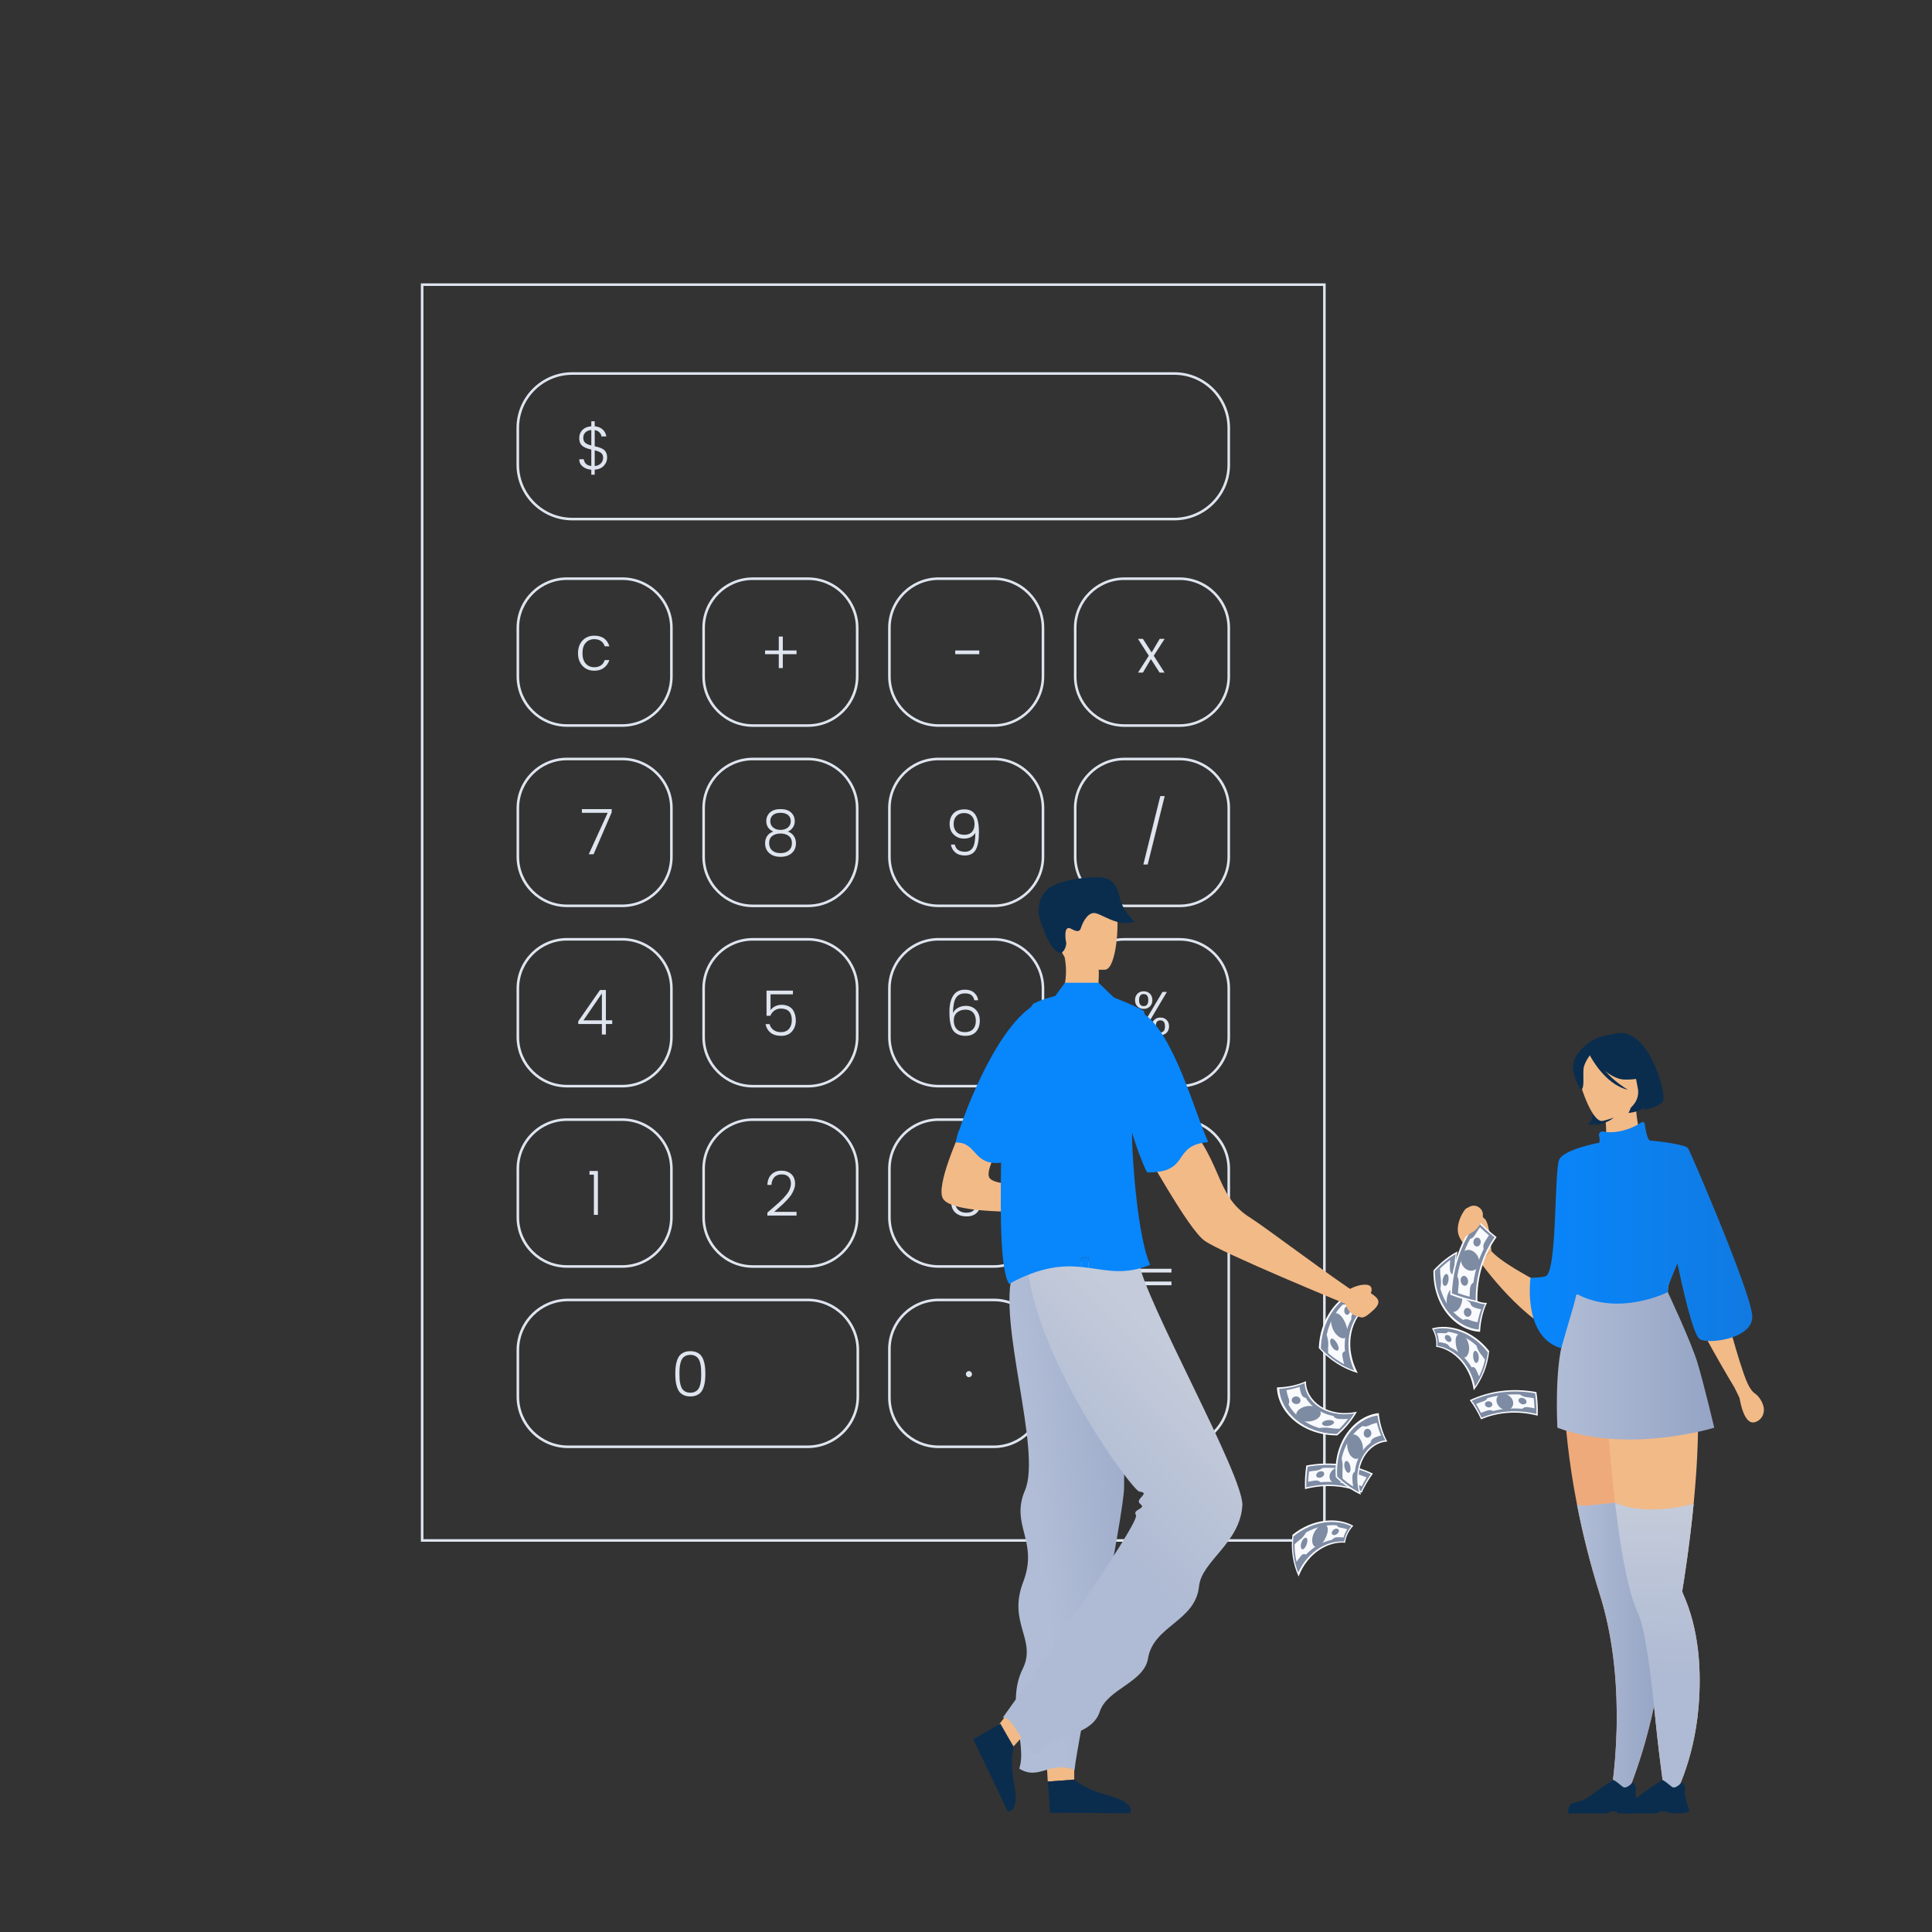 <?xml version="1.0" encoding="UTF-8"?><svg id="Layer_1" xmlns="http://www.w3.org/2000/svg" xmlns:xlink="http://www.w3.org/1999/xlink" viewBox="0 0 1500 1500"><rect x="0" y="0" width="1500" height="1500" fill="#333333" stroke="none"/><defs><style>.cls-1{fill:url(#linear-gradient);}.cls-2{fill:#f9fafe;}.cls-3{fill:#efaa7b;}.cls-4{fill:#e58638;}.cls-5{fill:#f2ba87;}.cls-6{fill:#7d8ba3;}.cls-7{fill:#dfe5ef;}.cls-8{fill:#0a2d4e;}.cls-9{fill:#0886fc;}.cls-10{fill:url(#linear-gradient-3);}.cls-11{fill:url(#linear-gradient-4);}.cls-12{fill:url(#linear-gradient-2);}.cls-13{fill:url(#linear-gradient-6);}.cls-14{fill:url(#linear-gradient-5);}</style><linearGradient id="linear-gradient" x1="1224.42" y1="1282.53" x2="1290.28" y2="1282.53" gradientUnits="userSpaceOnUse"><stop offset="0" stop-color="#b1bdd6"/><stop offset="1" stop-color="#95a4c5"/></linearGradient><linearGradient id="linear-gradient-2" x1="1288.54" y1="1168.97" x2="1285.14" y2="1299.95" gradientUnits="userSpaceOnUse"><stop offset="0" stop-color="#c4cbda"/><stop offset="1" stop-color="#afbbd4"/></linearGradient><linearGradient id="linear-gradient-3" x1="1208.73" y1="1060.45" x2="1330.94" y2="1060.45" xlink:href="#linear-gradient"/><linearGradient id="linear-gradient-4" x1="805.78" y1="1181.48" x2="922.44" y2="1168.09" xlink:href="#linear-gradient"/><linearGradient id="linear-gradient-5" x1="923.33" y1="1062.67" x2="827.74" y2="1157.33" xlink:href="#linear-gradient-2"/><linearGradient id="linear-gradient-6" x1="1187.72" y1="958.93" x2="1360.46" y2="958.93" gradientUnits="userSpaceOnUse"><stop offset="0" stop-color="#0886fc"/><stop offset="1" stop-color="#117ae1"/></linearGradient></defs><g><path class="cls-7" d="M483.1,564.28h-42.88c-21.6,0-39.17-17.57-39.17-39.17v-37.67c0-21.6,17.57-39.17,39.17-39.17h42.88c21.6,0,39.17,17.57,39.17,39.17v37.67c0,21.6-17.57,39.17-39.17,39.17Zm-42.88-114.01c-20.5,0-37.17,16.67-37.17,37.17v37.67c0,20.5,16.67,37.17,37.17,37.17h42.88c20.5,0,37.17-16.67,37.17-37.17v-37.67c0-20.5-16.67-37.17-37.17-37.17h-42.88Z"/><path class="cls-7" d="M627.34,564.31h-42.88c-21.6,0-39.17-17.57-39.17-39.17v-37.67c0-21.6,17.57-39.17,39.17-39.17h42.88c21.6,0,39.17,17.57,39.17,39.17v37.67c0,21.6-17.57,39.17-39.17,39.17Zm-42.88-114.01c-20.5,0-37.17,16.67-37.17,37.17v37.67c0,20.5,16.67,37.17,37.17,37.17h42.88c20.5,0,37.17-16.67,37.17-37.17v-37.67c0-20.5-16.67-37.17-37.17-37.17h-42.88Z"/><path class="cls-7" d="M771.59,564.28h-42.88c-21.6,0-39.17-17.57-39.17-39.17v-37.67c0-21.6,17.57-39.17,39.17-39.17h42.88c21.6,0,39.17,17.57,39.17,39.17v37.67c0,21.6-17.57,39.17-39.17,39.17Zm-42.88-114.01c-20.5,0-37.17,16.67-37.17,37.17v37.67c0,20.5,16.67,37.17,37.17,37.17h42.88c20.5,0,37.17-16.67,37.17-37.17v-37.67c0-20.5-16.67-37.17-37.17-37.17h-42.88Z"/><path class="cls-7" d="M915.83,564.31h-42.88c-21.6,0-39.17-17.57-39.17-39.17v-37.67c0-21.6,17.57-39.17,39.17-39.17h42.88c21.6,0,39.17,17.57,39.17,39.17v37.67c0,21.6-17.57,39.17-39.17,39.17Zm-42.88-114.01c-20.5,0-37.17,16.67-37.17,37.17v37.67c0,20.5,16.67,37.17,37.17,37.17h42.88c20.5,0,37.17-16.67,37.17-37.17v-37.67c0-20.5-16.67-37.17-37.17-37.17h-42.88Z"/><path class="cls-7" d="M1029.25,1197H326.75V220h702.5v977Zm-700.5-2h698.5V222H328.75v973Z"/><path class="cls-7" d="M911.74,404H444.26c-23.85,0-43.26-19.41-43.26-43.26v-28.48c0-23.85,19.41-43.26,43.26-43.26h467.48c23.85,0,43.26,19.41,43.26,43.26v28.48c0,23.85-19.41,43.26-43.26,43.26Zm-467.48-113c-22.75,0-41.26,18.51-41.26,41.26v28.48c0,22.75,18.51,41.26,41.26,41.26h467.48c22.75,0,41.26-18.51,41.26-41.26v-28.48c0-22.75-18.51-41.26-41.26-41.26H444.26Z"/><path class="cls-7" d="M452.27,516.96c-2.34-2.5-3.5-5.78-3.5-9.84s1.17-7.34,3.5-9.84c2.34-2.5,5.38-3.74,9.12-3.74,6.14,0,10.05,2.75,11.71,8.26h-3.6c-.54-1.76-1.51-3.13-2.9-4.1-1.39-.98-3.13-1.46-5.21-1.46-2.72,0-4.93,.94-6.62,2.81s-2.54,4.56-2.54,8.06,.85,6.2,2.54,8.09c1.7,1.89,3.9,2.83,6.62,2.83,2.08,0,3.82-.49,5.21-1.46,1.39-.98,2.36-2.34,2.9-4.1h3.6c-.83,2.5-2.22,4.5-4.18,6-1.95,1.5-4.46,2.26-7.54,2.26-3.74,0-6.78-1.25-9.12-3.74Z"/><path class="cls-7" d="M471.38,355.27c0,2.37-.83,4.46-2.5,6.29-1.66,1.82-4.05,2.86-7.15,3.12v3.89h-2.64v-3.89c-2.72-.22-4.96-1.06-6.72-2.5s-2.64-3.31-2.64-5.62h3.55c.13,1.38,.66,2.54,1.61,3.5,.94,.96,2.34,1.54,4.2,1.73v-12.77c-1.44-.32-2.61-.64-3.5-.96-.9-.32-1.86-.8-2.88-1.44-1.99-1.31-2.98-3.5-2.98-6.58,0-2.53,.82-4.62,2.47-6.26,1.65-1.65,3.94-2.58,6.89-2.81v-3.89h2.64v3.89c2.53,.22,4.58,1.04,6.14,2.45,1.57,1.41,2.53,3.22,2.88,5.42h-3.79c-.1-1.12-.6-2.15-1.51-3.1-.91-.94-2.15-1.54-3.72-1.8v12.53c3.87,.83,6.43,1.9,7.68,3.22,1.31,1.34,1.97,3.2,1.97,5.57Zm-16.82-19.61c-1.14,1.04-1.7,2.46-1.7,4.25s.54,3.11,1.61,3.96c1.07,.85,2.62,1.51,4.63,1.99v-12c-1.89,.16-3.4,.76-4.54,1.8Zm11.98,24.07c1.15-1.18,1.73-2.63,1.73-4.34s-.56-2.98-1.68-3.79-2.74-1.48-4.85-1.99v12.24c2.05-.22,3.65-.93,4.8-2.11Z"/><path class="cls-7" d="M618.43,505.02v2.88h-10.66v10.8h-3.12v-10.8h-10.66v-2.88h10.66v-10.8h3.12v10.8h10.66Z"/><path class="cls-7" d="M741.65,507.91v-2.88h18.67v2.88h-18.67Z"/><path class="cls-7" d="M483.1,704.28h-42.88c-21.6,0-39.17-17.57-39.17-39.17v-37.67c0-21.6,17.57-39.17,39.17-39.17h42.88c21.6,0,39.17,17.57,39.17,39.17v37.67c0,21.6-17.57,39.17-39.17,39.17Zm-42.88-114.01c-20.5,0-37.17,16.67-37.17,37.17v37.67c0,20.5,16.67,37.17,37.17,37.17h42.88c20.5,0,37.17-16.67,37.17-37.17v-37.67c0-20.5-16.67-37.17-37.17-37.17h-42.88Z"/><path class="cls-7" d="M627.34,704.31h-42.88c-21.6,0-39.17-17.57-39.17-39.17v-37.67c0-21.6,17.57-39.17,39.17-39.17h42.88c21.6,0,39.17,17.57,39.17,39.17v37.67c0,21.6-17.57,39.17-39.17,39.17Zm-42.88-114.01c-20.5,0-37.17,16.67-37.17,37.17v37.67c0,20.5,16.67,37.17,37.17,37.17h42.88c20.5,0,37.17-16.67,37.17-37.17v-37.67c0-20.5-16.67-37.17-37.17-37.17h-42.88Z"/><path class="cls-7" d="M771.59,704.28h-42.88c-21.6,0-39.17-17.57-39.17-39.17v-37.67c0-21.6,17.57-39.17,39.17-39.17h42.88c21.6,0,39.17,17.57,39.17,39.17v37.67c0,21.6-17.57,39.17-39.17,39.17Zm-42.88-114.01c-20.5,0-37.17,16.67-37.17,37.17v37.67c0,20.5,16.67,37.17,37.17,37.17h42.88c20.5,0,37.17-16.67,37.17-37.17v-37.67c0-20.5-16.67-37.17-37.17-37.17h-42.88Z"/><path class="cls-7" d="M915.83,704.31h-42.88c-21.6,0-39.17-17.57-39.17-39.17v-37.67c0-21.6,17.57-39.17,39.17-39.17h42.88c21.6,0,39.17,17.57,39.17,39.17v37.67c0,21.6-17.57,39.17-39.17,39.17Zm-42.88-114.01c-20.5,0-37.17,16.67-37.17,37.17v37.67c0,20.5,16.67,37.17,37.17,37.17h42.88c20.5,0,37.17-16.67,37.17-37.17v-37.67c0-20.5-16.67-37.17-37.17-37.17h-42.88Z"/><path class="cls-7" d="M451.77,628.19h23.14v2.54l-14.06,32.5h-3.74l14.69-32.16h-20.02v-2.88Z"/><path class="cls-7" d="M887.7,671.19l13.15-53.09h3.41l-13.2,53.09h-3.36Z"/><path class="cls-7" d="M594.93,637.54c0-2.75,.96-5,2.88-6.74,1.92-1.74,4.65-2.62,8.18-2.62s6.26,.87,8.18,2.62c1.92,1.74,2.88,3.99,2.88,6.74,0,1.89-.5,3.55-1.51,4.99-1.01,1.44-2.31,2.48-3.91,3.12,1.89,.58,3.42,1.66,4.58,3.26,1.17,1.6,1.75,3.54,1.75,5.81,0,3.2-1.09,5.75-3.26,7.66-2.18,1.9-5.08,2.86-8.71,2.86s-6.54-.95-8.71-2.86c-2.18-1.9-3.26-4.46-3.26-7.66,0-2.3,.58-4.25,1.73-5.83,1.15-1.58,2.69-2.66,4.61-3.24-3.62-1.66-5.42-4.37-5.42-8.11Zm19.92,17.02c0-2.45-.82-4.3-2.47-5.54-1.65-1.25-3.78-1.87-6.38-1.87s-4.74,.62-6.38,1.87-2.47,3.1-2.47,5.54,.8,4.36,2.4,5.74c1.6,1.38,3.75,2.06,6.46,2.06s4.86-.69,6.46-2.06c1.6-1.38,2.4-3.29,2.4-5.74Zm-3.02-21.77c-1.41-1.15-3.36-1.73-5.86-1.73s-4.44,.58-5.83,1.73-2.09,2.74-2.09,4.78,.74,3.66,2.21,4.9c1.47,1.23,3.38,1.85,5.74,1.85s4.26-.62,5.74-1.85c1.47-1.23,2.21-2.86,2.21-4.9s-.7-3.62-2.11-4.78Z"/><path class="cls-7" d="M749.14,661.3c2.78,0,4.83-1.08,6.14-3.24s1.97-5.96,1.97-11.4c-1.82,2.94-4.77,4.42-8.83,4.42-3.1,0-5.74-1.02-7.9-3.07-2.16-2.05-3.24-4.78-3.24-8.21s.99-6.18,2.98-8.28c1.98-2.1,4.86-3.14,8.64-3.14s6.58,1.42,8.4,4.25,2.74,7.32,2.74,13.46-.82,10.7-2.47,13.66c-1.65,2.96-4.5,4.44-8.57,4.44-3.07,0-5.53-.8-7.37-2.4-1.84-1.6-2.95-3.62-3.34-6.05h3.02c.83,3.71,3.44,5.57,7.82,5.57Zm-8.74-21.6c0,2.56,.72,4.61,2.16,6.14,1.44,1.54,3.47,2.3,6.1,2.3s4.61-.74,5.95-2.23c1.34-1.49,2.02-3.53,2.02-6.12s-.72-4.66-2.16-6.22c-1.44-1.55-3.41-2.33-5.9-2.33s-4.48,.77-5.95,2.3c-1.47,1.54-2.21,3.58-2.21,6.14Z"/><path class="cls-7" d="M483.1,844.28h-42.88c-21.6,0-39.17-17.57-39.17-39.17v-37.67c0-21.6,17.57-39.17,39.17-39.17h42.88c21.6,0,39.17,17.57,39.17,39.17v37.67c0,21.6-17.57,39.17-39.17,39.17Zm-42.88-114.01c-20.5,0-37.17,16.67-37.17,37.17v37.67c0,20.5,16.67,37.17,37.17,37.17h42.88c20.5,0,37.17-16.67,37.17-37.17v-37.67c0-20.5-16.67-37.17-37.17-37.17h-42.88Z"/><path class="cls-7" d="M627.34,844.31h-42.88c-21.6,0-39.17-17.57-39.17-39.17v-37.67c0-21.6,17.57-39.17,39.17-39.17h42.88c21.6,0,39.17,17.57,39.17,39.17v37.67c0,21.6-17.57,39.17-39.17,39.17Zm-42.88-114.01c-20.5,0-37.17,16.67-37.17,37.17v37.67c0,20.5,16.67,37.17,37.17,37.17h42.88c20.5,0,37.17-16.67,37.17-37.17v-37.67c0-20.5-16.67-37.17-37.17-37.17h-42.88Z"/><path class="cls-7" d="M771.59,844.28h-42.88c-21.6,0-39.17-17.57-39.17-39.17v-37.67c0-21.6,17.57-39.17,39.17-39.17h42.88c21.6,0,39.17,17.57,39.17,39.17v37.67c0,21.6-17.57,39.17-39.17,39.17Zm-42.88-114.01c-20.5,0-37.17,16.67-37.17,37.17v37.67c0,20.5,16.67,37.17,37.17,37.17h42.88c20.5,0,37.17-16.67,37.17-37.17v-37.67c0-20.5-16.67-37.17-37.17-37.17h-42.88Z"/><path class="cls-7" d="M915.83,844.31h-42.88c-21.6,0-39.17-17.57-39.17-39.17v-37.67c0-21.6,17.57-39.17,39.17-39.17h42.88c21.6,0,39.17,17.57,39.17,39.17v37.67c0,21.6-17.57,39.17-39.17,39.17Zm-42.88-114.01c-20.5,0-37.17,16.67-37.17,37.17v37.67c0,20.5,16.67,37.17,37.17,37.17h42.88c20.5,0,37.17-16.67,37.17-37.17v-37.67c0-20.5-16.67-37.17-37.17-37.17h-42.88Z"/><path class="cls-7" d="M467.3,803.22v-8.16h-18.34v-2.16l16.85-24.24h4.61v23.52h4.9v2.88h-4.9v8.16h-3.12Zm0-11.04v-20.88l-14.3,20.88h14.3Z"/><path class="cls-7" d="M883.15,781.41c-1.26-1.26-1.9-2.92-1.9-4.97s.63-3.7,1.9-4.94c1.26-1.25,2.87-1.87,4.82-1.87s3.56,.62,4.82,1.87c1.26,1.25,1.9,2.9,1.9,4.94s-.63,3.7-1.9,4.97-2.87,1.9-4.82,1.9-3.56-.63-4.82-1.9Zm-.26,21.82l19.68-33.12h3.41l-19.68,33.12h-3.41Zm8.64-26.76c0-3.12-1.19-4.68-3.58-4.68s-3.58,1.56-3.58,4.68,1.19,4.68,3.58,4.68,3.58-1.56,3.58-4.68Zm4.58,25.34c-1.26-1.26-1.9-2.92-1.9-4.97s.63-3.7,1.9-4.95c1.26-1.25,2.87-1.87,4.82-1.87s3.56,.62,4.82,1.87c1.26,1.25,1.9,2.9,1.9,4.95s-.63,3.7-1.9,4.97c-1.26,1.27-2.87,1.9-4.82,1.9s-3.56-.63-4.82-1.9Zm8.38-4.94c0-3.12-1.19-4.68-3.58-4.68s-3.58,1.56-3.58,4.68,1.19,4.68,3.58,4.68,3.58-1.56,3.58-4.68Z"/><path class="cls-7" d="M595.12,769.14h20.5v2.88h-17.38v12.29c.74-1.18,1.89-2.18,3.46-2.98,1.57-.8,3.3-1.2,5.18-1.2s3.59,.34,5.11,1.03,2.7,1.62,3.53,2.81c1.57,2.3,2.35,5.11,2.35,8.4s-.98,6.1-2.95,8.4c-1.97,2.3-4.74,3.46-8.3,3.46s-6.37-.82-8.4-2.47c-2.03-1.65-3.32-3.86-3.86-6.65h3.12c.54,1.95,1.58,3.48,3.1,4.58,1.52,1.1,3.4,1.66,5.64,1.66,2.82,0,4.94-.86,6.38-2.57,1.44-1.71,2.16-3.96,2.16-6.74,0-5.98-2.85-8.98-8.54-8.98-1.89,0-3.53,.5-4.92,1.49-1.39,.99-2.46,2.35-3.19,4.08h-2.98v-19.49Z"/><path class="cls-7" d="M749.28,771.25c-3.17,0-5.5,1.14-7.01,3.41s-2.3,6.22-2.4,11.86c.86-1.73,2.18-3.09,3.96-4.08,1.78-.99,3.82-1.49,6.12-1.49,3.2,0,5.79,1.05,7.78,3.14,1.98,2.1,2.98,4.88,2.98,8.35s-.94,6.3-2.83,8.5c-1.89,2.19-4.67,3.29-8.35,3.29-2.11,0-3.93-.34-5.45-1.01s-2.72-1.54-3.6-2.59c-.88-1.06-1.58-2.43-2.09-4.13-.51-1.7-.85-3.38-1.01-5.04-.16-1.66-.24-3.63-.24-5.9,0-5.38,.98-9.58,2.95-12.62,1.97-3.04,5.03-4.56,9.19-4.56,2.94,0,5.3,.79,7.08,2.38,1.78,1.58,2.81,3.53,3.1,5.83h-2.98c-.45-1.86-1.24-3.21-2.38-4.06s-2.74-1.27-4.82-1.27Zm8.35,21.38c0-2.74-.7-4.88-2.09-6.43-1.39-1.55-3.36-2.33-5.9-2.33s-4.7,.72-6.48,2.16c-1.78,1.44-2.66,3.54-2.66,6.29s.74,4.94,2.23,6.58c1.49,1.63,3.61,2.45,6.36,2.45s4.86-.77,6.34-2.3c1.47-1.54,2.21-3.67,2.21-6.41Z"/><path class="cls-7" d="M483.1,984.28h-42.88c-21.6,0-39.17-17.57-39.17-39.17v-37.67c0-21.6,17.57-39.17,39.17-39.17h42.88c21.6,0,39.17,17.57,39.17,39.17v37.67c0,21.6-17.57,39.17-39.17,39.17Zm-42.88-114.01c-20.5,0-37.17,16.67-37.17,37.17v37.67c0,20.5,16.67,37.17,37.17,37.17h42.88c20.5,0,37.17-16.67,37.17-37.17v-37.67c0-20.5-16.67-37.17-37.17-37.17h-42.88Z"/><path class="cls-7" d="M627.34,984.31h-42.88c-21.6,0-39.17-17.57-39.17-39.17v-37.67c0-21.6,17.57-39.17,39.17-39.17h42.88c21.6,0,39.17,17.57,39.17,39.17v37.67c0,21.6-17.57,39.17-39.17,39.17Zm-42.88-114.01c-20.5,0-37.17,16.67-37.17,37.17v37.67c0,20.5,16.67,37.17,37.17,37.17h42.88c20.5,0,37.17-16.67,37.17-37.17v-37.67c0-20.5-16.67-37.17-37.17-37.17h-42.88Z"/><path class="cls-7" d="M771.59,984.28h-42.88c-21.6,0-39.17-17.57-39.17-39.17v-37.67c0-21.6,17.57-39.17,39.17-39.17h42.88c21.6,0,39.17,17.57,39.17,39.17v37.67c0,21.6-17.57,39.17-39.17,39.17Zm-42.88-114.01c-20.5,0-37.17,16.67-37.17,37.17v37.67c0,20.5,16.67,37.17,37.17,37.17h42.88c20.5,0,37.17-16.67,37.17-37.17v-37.67c0-20.5-16.67-37.17-37.17-37.17h-42.88Z"/><path class="cls-7" d="M461.09,943.22v-31.2h-3.41v-2.88h6.53v34.08h-3.12Z"/><path class="cls-7" d="M595.78,943.75v-2.3c.74-.64,1.83-1.58,3.29-2.83s2.57-2.21,3.34-2.88c.77-.67,1.77-1.58,3-2.71,1.23-1.14,2.19-2.08,2.88-2.83s1.46-1.65,2.3-2.69c.85-1.04,1.5-1.98,1.94-2.81,1.02-2.02,1.54-3.99,1.54-5.93s-.58-3.58-1.73-4.95c-1.15-1.36-2.98-2.04-5.47-2.04s-4.41,.75-5.74,2.26c-1.33,1.5-2.06,3.47-2.18,5.9h-3.17c.16-3.52,1.23-6.24,3.22-8.16s4.55-2.88,7.7-2.88,5.7,.89,7.66,2.66c1.95,1.78,2.93,4.28,2.93,7.51,0,1.41-.29,2.87-.86,4.39-.58,1.52-1.23,2.85-1.97,3.98-.74,1.14-1.79,2.45-3.17,3.94s-2.49,2.62-3.34,3.41c-.85,.79-2.09,1.89-3.72,3.31s-2.67,2.34-3.12,2.76h17.33v2.88h-22.66Z"/><path class="cls-7" d="M742.58,910.65c2.05-1.52,4.62-2.28,7.73-2.28s5.58,.84,7.42,2.52c1.84,1.68,2.76,3.82,2.76,6.41,0,1.82-.54,3.46-1.61,4.9-1.07,1.44-2.5,2.43-4.3,2.98v.24c2.05,.51,3.65,1.58,4.8,3.22,1.15,1.63,1.73,3.76,1.73,6.38s-.94,4.85-2.83,6.67c-1.89,1.82-4.5,2.74-7.85,2.74s-6.07-.84-8.18-2.52c-2.11-1.68-3.33-4.02-3.65-7.03h3.12c.22,1.92,1.1,3.51,2.62,4.78,1.52,1.27,3.52,1.9,6,1.9s4.38-.66,5.71-1.97c1.33-1.31,1.99-3.02,1.99-5.14,0-2.79-.89-4.76-2.66-5.93-1.78-1.17-4.44-1.75-7.99-1.75h-1.06v-2.83h1.1c6.62-.03,9.94-2.13,9.94-6.29,0-1.95-.62-3.5-1.87-4.66-1.25-1.15-3.02-1.73-5.3-1.73s-4.11,.49-5.47,1.46c-1.36,.98-2.18,2.38-2.47,4.2h-3.22c.32-2.66,1.5-4.74,3.55-6.26Z"/><path class="cls-7" d="M771.59,1124.28h-42.88c-21.6,0-39.17-17.57-39.17-39.17v-37.67c0-21.6,17.57-39.17,39.17-39.17h42.88c21.6,0,39.17,17.57,39.17,39.17v37.67c0,21.6-17.57,39.17-39.17,39.17Zm-42.88-114.01c-20.5,0-37.17,16.67-37.17,37.17v37.67c0,20.5,16.67,37.17,37.17,37.17h42.88c20.5,0,37.17-16.67,37.17-37.17v-37.67c0-20.5-16.67-37.17-37.17-37.17h-42.88Z"/><path class="cls-7" d="M885.09,987.96v-2.88h24.43v2.88h-24.43Zm0,9.89v-2.88h24.43v2.88h-24.43Z"/><path class="cls-7" d="M531.05,1049.95c1.39-.61,3.03-.91,4.92-.91s3.53,.3,4.92,.91c1.39,.61,2.51,1.42,3.36,2.45,.85,1.03,1.53,2.31,2.04,3.87,.51,1.55,.86,3.14,1.06,4.78,.19,1.63,.29,3.49,.29,5.57s-.1,3.94-.29,5.57c-.19,1.63-.54,3.22-1.06,4.78-.51,1.55-1.19,2.84-2.04,3.86-.85,1.03-1.97,1.84-3.36,2.45s-3.03,.91-4.92,.91-3.53-.3-4.92-.91c-1.39-.61-2.51-1.42-3.36-2.45-.85-1.02-1.53-2.31-2.04-3.86-.51-1.55-.86-3.14-1.06-4.78-.19-1.63-.29-3.49-.29-5.57s.1-3.94,.29-5.57c.19-1.63,.54-3.22,1.06-4.78,.51-1.55,1.19-2.84,2.04-3.87,.85-1.02,1.97-1.84,3.36-2.45Zm8.71,2.81c-1.06-.56-2.32-.84-3.79-.84s-2.74,.28-3.79,.84c-1.06,.56-1.88,1.26-2.47,2.11-.59,.85-1.06,1.95-1.39,3.31-.34,1.36-.55,2.67-.65,3.94-.1,1.26-.14,2.76-.14,4.49s.05,3.22,.14,4.49c.1,1.26,.31,2.58,.65,3.94,.34,1.36,.8,2.46,1.39,3.31,.59,.85,1.42,1.55,2.47,2.11,1.06,.56,2.32,.84,3.79,.84s2.74-.28,3.79-.84c1.06-.56,1.88-1.26,2.47-2.11,.59-.85,1.06-1.95,1.39-3.31,.34-1.36,.55-2.67,.65-3.94s.14-2.76,.14-4.49-.05-3.22-.14-4.49c-.1-1.26-.31-2.58-.65-3.94-.34-1.36-.8-2.46-1.39-3.31-.59-.85-1.42-1.55-2.47-2.11Z"/><path class="cls-7" d="M753.94,1068.53c-.46,.46-1.02,.7-1.66,.7s-1.19-.23-1.66-.7c-.46-.46-.7-1.02-.7-1.66s.23-1.19,.7-1.66,1.02-.7,1.66-.7,1.19,.23,1.66,.7c.46,.46,.7,1.02,.7,1.66s-.23,1.19-.7,1.66Z"/><path class="cls-7" d="M904.21,496.02l-8.45,13.1,8.4,13.1h-3.84l-6.77-10.51-6.19,10.51h-3.84l8.4-13.1-8.4-13.1h3.84l6.77,10.56,6.24-10.56h3.84Z"/><path class="cls-7" d="M915.73,1124h-42.68c-21.65,0-39.27-17.62-39.27-39.27v-177.17c0-21.65,17.62-39.27,39.27-39.27h42.68c21.65,0,39.27,17.62,39.27,39.27v177.17c0,21.65-17.62,39.27-39.27,39.27Zm-42.68-253.71c-20.55,0-37.27,16.72-37.27,37.27v177.17c0,20.55,16.72,37.27,37.27,37.27h42.68c20.55,0,37.27-16.72,37.27-37.27v-177.17c0-20.55-16.72-37.27-37.27-37.27h-42.68Z"/><path class="cls-7" d="M627.01,1124.28h-185.96c-22.05,0-39.99-17.94-39.99-39.99v-36.03c0-22.05,17.94-39.99,39.99-39.99h185.96c22.05,0,39.99,17.94,39.99,39.99v36.03c0,22.05-17.94,39.99-39.99,39.99Zm-185.96-114.01c-20.95,0-37.99,17.04-37.99,37.99v36.03c0,20.95,17.04,37.99,37.99,37.99h185.96c20.95,0,37.99-17.04,37.99-37.99v-36.03c0-20.95-17.04-37.99-37.99-37.99h-185.96Z"/></g><g><path class="cls-2" d="M1052.2,1002.41c-14.47,5.17-27.41,21.82-28.29,44.22,8.27,9.3,18.76,15.97,30.24,19.42-10.19-19.37-5.89-38.98,4.34-48.86-3.24-3.6-5.72-8.65-6.29-14.77Z"/><path class="cls-6" d="M1051.43,1003.9c-13.57,5.72-25.27,21.81-25.94,43.02,7.29,7.89,16.22,13.77,25.98,17.23-8.55-18.87-4.08-37.38,5.78-47.01-2.85-3.38-5.04-7.88-5.82-13.24Z"/><path class="cls-2" d="M1050.32,1019.54c-.96,1.21-1.35,2.93-1.12,4.62-3.86,6.78-5.87,15.49-4.99,25.01-1.41,.24-2.28,1.41-1.98,3.53,.31,2.13,.76,4.28,1.35,6.45-4.42-2.34-8.59-5.23-12.41-8.62-.1-2.28-.06-4.52,.1-6.7,.15-2.11-.41-4.81-1.25-7.46,2.11-9.71,6.72-17.84,12.6-23.57,1.14,.36,2.41-.02,3.58-1.02,1.55-1.33,3.18-2.5,4.86-3.5,.78,2.6,1.89,4.94,3.23,7.01-1.41,1.27-2.73,2.68-3.95,4.24Z"/><path class="cls-6" d="M1042.48,1023.44c-2.54-3.81-5.93-5.37-8.01-2.06-2.1,3.28-.87,10.65,3.19,14.83,4.04,4.2,7.83,3.45,8.4-.17,.6-3.68-1.04-8.74-3.57-12.6Z"/><path class="cls-6" d="M1036.25,1040.5c-1.65-1.65-3.22-1.6-3.5,.37-.28,1.97,1.12,5.11,3.1,6.75,1.98,1.64,3.51,1.19,3.45-.77-.05-1.96-1.41-4.7-3.06-6.36Z"/><path class="cls-6" d="M1047.95,1015.29c-.69-1.35-2.12-1.7-3.25-.55-1.13,1.14-1.37,3.47-.48,4.94,.89,1.48,2.38,1.45,3.3,.18,.93-1.28,1.11-3.22,.42-4.57Z"/></g><g><path class="cls-2" d="M1149.12,1034.01c-18.94-.92-36.79-20.18-36.21-47.69,6.32-6.9,12.82-11.69,18.7-14.73-5.37,22.87,7.89,40,22.84,39.99-2.75,5.66-4.85,13.19-5.32,22.44Z"/><path class="cls-6" d="M1148.05,1032.24c-17.78-1.56-34.2-19.7-34.02-45.47,5.46-5.91,11.03-10.22,16.18-13.16-4.2,21.95,8.37,38.26,22.78,38.99-2.39,5.14-4.25,11.72-4.94,19.64Z"/><path class="cls-2" d="M1144.11,1014.88c-1.47-.61-2.43-2-2.72-3.5-6.66-4.15-11.83-11.86-13.49-21.78-1.13-.41-2.04-1.81-2.16-4.13-.12-2.32-.07-4.73,.18-7.21-2.56,1.85-5.19,4.05-7.81,6.63-.03,2.68,.13,5.28,.47,7.78,.32,2.42,.2,5.2-.26,7.82,3.09,11.1,9.7,19.63,17.74,24.3,1.37-.7,3.01-.72,4.61-.07,2.12,.87,4.32,1.49,6.54,1.84,.69-3.72,1.63-7.07,2.75-10.05-1.99-.29-3.94-.83-5.83-1.62Z"/><path class="cls-6" d="M1133.9,1014.06c-1.99,4.21-6.03,6.29-8.83,2.73-2.82-3.52-2.38-10.95,.46-14.69,2.83-3.8,6.2-2.97,8.18,.09,1.98,3.11,2.22,7.61,.19,11.87Z"/><path class="cls-6" d="M1123.29,997.53c-1.15,1.44-2.63,1.06-3.13-1.16-.51-2.21,.3-5.3,1.61-6.62,1.31-1.33,2.48-.49,2.83,1.59,.35,2.1-.15,4.74-1.3,6.19Z"/><path class="cls-6" d="M1142.25,1020.16c-.58,1.73-2.32,2.74-3.9,1.9-1.58-.84-2.26-3.17-1.53-4.85,.72-1.69,2.45-2.13,3.88-1.35,1.44,.79,2.13,2.56,1.55,4.3Z"/></g><path class="cls-5" d="M1216.74,1037.73c-32.4-8.25-68.01-58.51-68.01-58.51l9.12-7.91c9.44,11.13,48.71,30.31,48.71,30.31-.21-10.19,.06-19.48,.7-27.94,4.36-57.5,26.03-76.65,31.95-80.85,.95-.68,1.5-.97,1.5-.97,0,0,.02,.42,.06,1.21,.09,1.71,.24,5.15,.4,9.87,1.2,35.19,2.64,141.69-24.44,134.79Z"/><path class="cls-5" d="M1157.85,971.31c-.14-1.36-1.05-21.11-4.97-24.87-3.92-3.76-11.67-8.88-13.9-8.47-2.23,.41-9.79,12.99-6.22,21.66,3.57,8.66,15.97,19.6,15.97,19.6l9.12-7.91Z"/><g><path class="cls-5" d="M910.01,859.42c-15.33-14.48-44.72,.06-30.81,18.94,9.98,13.54,42.63,75.64,56.25,85.1,13.62,9.46,105.53,47.4,115.81,51.58,10.29,4.18,20.12,.14,2.83-10.5-17.29-10.64-72.95-52.65-82.86-58.75-30.72-18.91-19.25-46.74-61.22-86.37Z"/><path class="cls-5" d="M1052.39,1021.45c5.24,1.67,5.64,3.36,14.05-4.41,7.37-6.81,2.37-9.88-2.15-13.03,4.78-12.51-19.58-4.43-20.59,.99-1.08,5.8,2.9,14.61,8.68,16.45Z"/></g><path class="cls-3" d="M1282.63,1331.6c-1.69,7.47-3.54,14.58-5.43,21.2-.41,1.42-.81,2.82-1.21,4.18-.2,.68-.41,1.35-.6,2.01-.4,1.31-.79,2.6-1.18,3.85-.51,1.64-1.02,3.24-1.53,4.78-.37,1.15-.74,2.27-1.11,3.37-5.61,16.77-10.32,27.4-10.32,27.4l-11.19-.86s4.2-22.25,5.04-54.12c.03-1.14,.06-2.28,.08-3.45,.04-2.47,.07-4.99,.07-7.56,0-1.05,0-2.12-.01-3.2-.23-27.45-3.28-59.89-13.01-90.86-7.92-25.18-13.66-48.74-17.81-70.03-13.4-68.73-10.25-113.89-10.25-113.89l62.93,8.2,2.93,.38c.27,32.19,1.01,75.9,1.66,110.07,.11,5.93,.22,11.58,.32,16.82,.43,21.94,.76,36.94,.76,36.94,12.1,29.02,7.71,69.98-.15,104.77Z"/><path class="cls-5" d="M1312.65,1045.85c-11.89-26.67-17.58-34.21-17.78-42.6-.16-6.64,3.11-13.8,9.47-31.35,1.5-4.14,2.53-8.39,3.16-12.69,5.03-33.85-17.34-69.71-29.51-72.2-3.39-.89-8.07-14.3-8-34l.22,.76-25.61,5.07s2.38,10.58,2.39,18.17c.02,6.33-2.12,10.25-3.55,11.01-1.84,.17-3.52,.5-3.52,.5,0,0-21.68,15.22-23.08,35.87-1.87,27.58,17.58,60.28,.33,115.41-17.61,56.3,102.04,20.8,95.47,6.06Z"/><path class="cls-5" d="M1356.76,1074.18l-10.18,3.05s-33.58-55.72-36.64-70.22c-1-4.72-3.44-14.17-6.29-24.75-5.9-21.92-13.51-48.74-13.51-48.74l-2.51-10.86-8.55-37.02s16.37,1.67,25.94,5.68c3.17,1.32,5.59,2.9,6.43,4.76,7.03,15.47,14.06,54.5,18.99,82.35,2.75,15.52,4.85,27.56,5.94,30.12,3.05,7.12,12.38,46.31,20.36,65.64Z"/><g><path class="cls-8" d="M1257.82,838.99s15.35,9.05,6.5,25.14c0,0,10.02-1.06,12.71-4.7,0,0-.35,1.57-.81,2.34,0,0,11.05-1.92,14.78-6.58,3.73-4.66-12.14-64.58-41.1-51.29,0,0-26.23,3.42-16.93,35.11,9.3,31.69-.43,33.78-.43,33.78,0,0,3.02,.86,4.32,.58,0,0,1.74-1.2,1.87-2.42,0,0,0,1.87-.36,2.55,0,0,10.74-1.18,15.06-6.58,4.33-5.41,7.3-21.6,4.38-27.93Z"/><path class="cls-8" d="M1270.8,849.95s4.62-12.54,4.28-22.34c-.25-7-9.03-31.25-33.37-22.27,0,0-7.14,2.28-13,8.38-4.66,4.85-10.83,14.49,2.64,34.41l3.86,6.88,35.6-5.05Z"/><path class="cls-5" d="M1244.03,870.33s31.67-6.24,27.48-25.9c-4.19-19.66-2.92-33.71-23.32-30.56-20.4,3.15-22.71,11.49-22.91,18.39-.2,6.9,10.4,39.18,18.75,38.06Z"/><path class="cls-8" d="M1232.73,816.68s13.92,21.11,28.56,21.49c14.64,.38,19.93-4.49,19.93-4.49,0,0-12.38-5.76-17.56-19.4,0,0-26.39-10.08-30.93,2.4Z"/><path class="cls-8" d="M1235.28,818.09s-5.35,6.53-5.85,11.87c-.5,5.34,1,15.8-2.08,16.09,0,0-9.87-14.28-4.45-24.71,5.74-11.06,12.38-3.25,12.38-3.25Z"/><path class="cls-8" d="M1234.24,819.13s11.33,22.83,29.72,26.98c0,0-19.91-11.25-24.74-26.89-4.84-15.64-4.97-.09-4.97-.09Z"/></g><path class="cls-5" d="M1356.04,1072.48s3.1,7.29,6.32,9.33c3.22,2.04,6.29,6.92,6.95,10.86,1.23,7.22-4.31,11.7-8.38,11.7s-7.96-5.55-10.36-18.81c-.13-.73-4-8.33-4-8.33l9.46-4.75Z"/><path class="cls-5" d="M1318.72,1325.57c-3.62,43-19.55,70.82-19.55,70.82l-5.44,5.51s-4.96-31.49-8.53-67.54c-3.41-34.27-8.08-70.52-13.37-81.6-7.9-16.54-13.73-50.36-17.92-86.09-6.93-59.13-9.39-123.5-9.39-123.5l63.8-3.52c6.42,12.01,9.21,31.72,9.88,54.13,.7,23.56-.97,50.11-3.28,73.83-3.23,33.21-7.72,60.9-8.76,67.12,0,0,0,.02,0,.03-.14,.82,.08,1.64,.42,2.38,12.7,27.99,14.53,60.01,12.14,88.42Z"/><path class="cls-1" d="M1282.63,1331.6c-1.69,7.47-3.54,14.58-5.43,21.2-.41,1.42-.81,2.82-1.21,4.18-.2,.68-.41,1.35-.6,2.01-.4,1.31-.79,2.6-1.18,3.85-.51,1.64-1.02,3.24-1.53,4.78-.37,1.15-.74,2.27-1.11,3.37-5.61,16.77-10.32,27.4-10.32,27.4l-11.19-.86s4.2-22.25,5.04-54.12c.03-1.14,.06-2.28,.08-3.45,.04-2.47,.07-4.99,.07-7.56,0-1.05,0-2.12-.01-3.2-.23-27.45-3.28-59.89-13.01-90.86-7.92-25.18-13.66-48.74-17.81-70.03,6.65,1.53,12.51-.03,29.5-1.62,1.78-.17,10.32,11.61,18.76,27.19,.43,21.94,10.1,32.95,10.1,32.95,12.1,29.02,7.71,69.98-.15,104.77Z"/><path class="cls-12" d="M1318.72,1325.57c-3.62,43-19.55,70.82-19.55,70.82l-5.44,5.51s-4.96-31.49-8.53-67.54c-3.41-34.27-8.08-70.52-13.37-81.6-7.9-16.54-13.73-50.36-17.92-86.09,5.87,2.72,25.86,9.79,61.02,.94-3.23,33.21-7.72,60.9-8.76,67.12,0,0,0,.02,0,.03-.14,.82,.08,1.64,.42,2.38,12.7,27.99,14.53,60.01,12.14,88.42Z"/><path class="cls-4" d="M1303.08,984.32c-.45-2.19-.71-3.47-.71-3.47,.36,1.18,.6,2.34,.71,3.47Z"/><path class="cls-8" d="M1273.49,1405.37s-.6-1.48-1.3-3.56c-1.16-3.43-2.63-8.51-2.17-11.25,.33-1.94-.09-3.51-.65-4.66-.7-1.45-1.64-2.23-1.64-2.23,0,0-5.01,5.98-7.95,3.5-5.69-4.8-7-5.21-7.27-5.21l-.07,.02s-12.51,7.9-15.78,10.85c-5.81,5.26-12.15,6.09-15.36,7.02-1.3,.38-2.36,1.33-2.84,2.6-.72,1.86-1.45,4.38-.69,5.47h30.33s.02-.03,.07-.07c.34-.35,2.06-1.88,5.78-1.39,2.45,.32,4.22,1.01,6.61,1.39h7.14c6.14-.77,5.8-2.48,5.8-2.48Z"/><path class="cls-8" d="M1311.59,1405.37s-.6-1.48-1.3-3.56c-1.16-3.43-2.63-8.51-2.17-11.25,.33-1.94-.09-3.51-.65-4.66-.7-1.45-1.64-2.23-1.64-2.23,0,0-5.01,5.98-7.95,3.5-5.69-4.8-7-5.21-7.27-5.21l-.07,.02s-12.51,7.9-15.78,10.85c-5.81,5.26-12.15,6.09-15.36,7.02-1.3,.38-2.36,1.33-2.84,2.6-.72,1.86-1.45,4.38-.69,5.47h30.33s.02-.03,.07-.07c.34-.35,2.06-1.88,5.78-1.39,2.45,.32,4.22,1.01,6.61,1.39h7.14c6.14-.77,5.8-2.48,5.8-2.48Z"/><g><path class="cls-2" d="M1111.79,1031.38c13.43-3.88,31.84,1.51,44.41,17.57-1.15,11.27-5.34,21.77-11.98,30.43-2.79-19.72-16.4-31.89-29.21-33.75,.48-4.38-.39-9.43-3.22-14.25Z"/><path class="cls-6" d="M1113.14,1032.07c13.06-3,30.26,2.64,42.04,17.93-1.18,9.7-4.64,18.8-10,26.55-3.74-18.48-16.89-29.75-29.29-31.61,.3-4.01-.48-8.5-2.75-12.87Z"/><path class="cls-2" d="M1122.29,1043.03c1.35,.38,2.56,1.44,3.28,2.82,6.46,2.95,12.58,8.3,17,15.8,1.16-.57,2.44-.17,3.34,1.55,.9,1.73,1.72,3.56,2.44,5.48,2.01-4.08,3.55-8.43,4.57-12.96-1.14-1.74-2.36-3.37-3.64-4.89-1.23-1.48-2.26-3.77-3.04-6.17-6.73-6.04-14.45-9.59-21.84-10.69-.65,.87-1.78,1.27-3.18,1.15-1.85-.15-3.68-.15-5.45,0,.8,2.33,1.23,4.66,1.35,6.89,1.71,.19,3.44,.53,5.17,1.02Z"/><path class="cls-6" d="M1130.15,1041.73c-.15-4.17,1.52-7.12,4.82-5.78,3.3,1.3,6.31,7.4,5.55,12.64-.75,5.25-3.94,6.72-6.29,4.35-2.4-2.39-3.89-7-4.07-11.2Z"/><path class="cls-6" d="M1143.83,1051c.34-2.1,1.53-2.89,2.78-1.58,1.25,1.3,1.89,4.37,1.3,6.63-.59,2.27-1.96,2.74-2.96,1.27-1-1.48-1.46-4.22-1.12-6.32Z"/><path class="cls-6" d="M1121.78,1038.63c-.21-1.36,.66-2.39,2.1-2.14,1.45,.24,2.86,1.83,2.98,3.39,.13,1.56-.98,2.34-2.34,1.89-1.36-.45-2.53-1.78-2.75-3.15Z"/></g><g><path class="cls-2" d="M1065.94,1144.08c-14.65-7.01-32.76-9.84-51.73-6.26-.94,6.22-1.27,12.36-1.01,18.33,16.15-4.21,31.64-2.51,43.99,2.83,2.31-5.13,5.23-10.13,8.75-14.9Z"/><path class="cls-6" d="M1064.38,1144.53c-14.04-6.43-31.18-9.01-49.15-5.78-.81,5.43-1.15,10.8-1.04,16.05,15.6-3.77,30.55-2.14,42.64,2.9,2.05-4.51,4.57-8.93,7.55-13.17Z"/><path class="cls-2" d="M1051.98,1152.04c-1.4-.43-2.92-.22-4.12,.45-7.03-1.72-14.69-2.38-22.66-1.72-.9-.97-2.39-1.51-4.15-1.28-1.77,.24-3.55,.54-5.34,.91,.1-2.6,.3-5.22,.62-7.87,1.92-.34,3.82-.61,5.72-.81,1.83-.2,3.58-.96,4.94-2.03,8.87-.4,17.39,.61,25.23,2.78,.57,1.09,1.66,1.99,3.13,2.48,1.94,.64,3.83,1.35,5.68,2.13-1.38,2.24-2.64,4.52-3.78,6.82-1.71-.68-3.46-1.31-5.27-1.86Z"/><path class="cls-6" d="M1044.84,1146.34c1.25-3.32-.34-6.62-4.03-7.09-3.68-.47-7.67,2.3-8.44,5.84-.79,3.54,1.53,6.34,4.73,6.6,3.22,.25,6.48-2.02,7.74-5.36Z"/><path class="cls-6" d="M1028.09,1144.64c.28-1.38-.86-2.47-2.61-2.36-1.75,.11-3.37,1.42-3.56,2.83-.19,1.41,1.06,2.37,2.71,2.23,1.66-.14,3.17-1.31,3.45-2.7Z"/><path class="cls-6" d="M1053.96,1148.13c.6-1.22-.08-2.62-1.61-3.05-1.53-.44-3.25,.28-3.77,1.55-.52,1.27,.29,2.58,1.74,2.97,1.45,.39,3.04-.25,3.64-1.47Z"/></g><g><path class="cls-2" d="M1050.72,1184.61c-12.19-6.84-31.35-5.78-47.24,7-1.44,11.23,.24,22.42,4.74,32.36,7.21-18.57,23.23-27.33,36.13-26.22,.53-4.37,2.52-9.09,6.38-13.14Z"/><path class="cls-6" d="M1049.24,1184.98c-12.04-5.9-30.07-4.31-45.02,7.89-1.06,9.72,.24,19.36,3.7,28.13,7.85-17.14,23.22-25.13,35.71-24.12,.62-3.97,2.4-8.17,5.61-11.9Z"/><path class="cls-2" d="M1037.84,1193.56c-1.4,.06-2.82,.82-3.84,1.99-6.96,1.41-14.14,5.22-20.15,11.52-1-.82-2.33-.72-3.61,.75-1.27,1.48-2.49,3.08-3.62,4.78-1.03-4.43-1.54-9.02-1.5-13.66,1.51-1.43,3.06-2.74,4.66-3.94,1.54-1.16,3.05-3.15,4.37-5.32,7.93-4.36,16.26-6.05,23.7-5.44,.43,1,1.45,1.64,2.84,1.84,1.84,.27,3.61,.69,5.3,1.24-1.31,2.09-2.26,4.25-2.88,6.4-1.71-.21-3.47-.27-5.27-.18Z"/><path class="cls-6" d="M1030.48,1190.51c1.1-4.02,.14-7.28-3.37-6.73-3.51,.52-7.83,5.77-8.28,11.05-.47,5.28,2.31,7.44,5.13,5.66,2.88-1.78,5.38-5.93,6.52-9.98Z"/><path class="cls-6" d="M1015.05,1196.43c.15-2.12-.83-3.17-2.35-2.18-1.51,.99-2.84,3.82-2.78,6.16,.06,2.34,1.28,3.12,2.59,1.91,1.31-1.21,2.38-3.77,2.53-5.9Z"/><path class="cls-6" d="M1039.34,1189.39c.51-1.28-.1-2.47-1.56-2.56-1.46-.09-3.2,1.13-3.68,2.63-.48,1.49,.43,2.5,1.85,2.38,1.43-.12,2.87-1.16,3.39-2.44Z"/></g><g><path class="cls-2" d="M1070.45,1097.12c-18.85,2.04-35.54,22.31-33.34,49.75,6.72,6.51,13.49,10.91,19.53,13.61-6.71-22.51,5.52-40.39,20.44-41.27-3.08-5.48-5.61-12.89-6.64-22.09Z"/><path class="cls-6" d="M1069.5,1098.96c-17.66,2.61-32.98,21.68-31.28,47.4,5.79,5.58,11.61,9.56,16.93,12.19-5.48-21.66,6.1-38.69,20.44-40.27-2.69-4.99-4.94-11.45-6.09-19.32Z"/><path class="cls-2" d="M1066.58,1116.52c-1.43,.7-2.31,2.13-2.51,3.65-6.4,4.54-11.11,12.54-12.19,22.54-1.1,.47-1.93,1.93-1.92,4.25,.02,2.33,.21,4.73,.61,7.19-2.67-1.7-5.42-3.74-8.19-6.16-.19-2.67-.18-5.28,0-7.8,.18-2.44-.11-5.2-.72-7.79,2.43-11.26,8.53-20.16,16.27-25.3,1.41,.62,3.04,.55,4.61-.2,2.07-1,4.22-1.74,6.42-2.22,.9,3.67,2.05,6.96,3.34,9.87-1.97,.4-3.89,1.06-5.72,1.96Z"/><path class="cls-6" d="M1056.44,1117.93c-2.24-4.09-6.39-5.93-8.97-2.2-2.61,3.68-1.74,11.07,1.32,14.64,3.05,3.62,6.36,2.6,8.16-.57,1.79-3.22,1.77-7.73-.51-11.86Z"/><path class="cls-6" d="M1046.83,1135.06c-1.23-1.37-2.69-.9-3.06,1.34-.38,2.24,.61,5.27,2,6.52,1.38,1.25,2.5,.35,2.73-1.76,.22-2.11-.43-4.72-1.67-6.1Z"/><path class="cls-6" d="M1064.42,1111.35c-.68-1.69-2.48-2.6-4-1.67-1.53,.93-2.07,3.3-1.25,4.93,.82,1.64,2.57,1.99,3.96,1.12,1.39-.88,1.98-2.68,1.29-4.38Z"/></g><path class="cls-10" d="M1224.42,1004.79s37.53,9.42,70.46-1.55c0,0,18.08,38.38,23.05,54.83,4.97,16.45,13.02,50.4,13.02,50.4,0,0-66.85,20.65-121.79,0,0,0-2.51-45.23,4.7-68.81,7.2-23.58,10.57-34.87,10.57-34.87Z"/><g><path class="cls-2" d="M1141.14,1087.08c14.65-7.01,32.76-9.84,51.73-6.26,.94,6.22,1.27,12.36,1.01,18.33-16.15-4.21-31.64-2.51-43.99,2.83-2.31-5.13-5.23-10.13-8.75-14.9Z"/><path class="cls-6" d="M1142.7,1087.53c14.04-6.43,31.18-9.01,49.15-5.78,.81,5.43,1.15,10.8,1.04,16.05-15.6-3.77-30.55-2.14-42.64,2.9-2.05-4.51-4.57-8.93-7.55-13.17Z"/><path class="cls-2" d="M1155.11,1095.04c1.4-.43,2.92-.22,4.12,.45,7.03-1.72,14.69-2.38,22.66-1.72,.9-.97,2.39-1.51,4.15-1.28,1.77,.24,3.55,.54,5.34,.91-.1-2.6-.3-5.22-.62-7.87-1.92-.34-3.82-.61-5.72-.81-1.83-.2-3.58-.96-4.94-2.03-8.87-.4-17.39,.61-25.23,2.78-.57,1.09-1.66,1.99-3.13,2.48-1.94,.64-3.83,1.35-5.68,2.13,1.38,2.24,2.64,4.52,3.78,6.82,1.71-.68,3.46-1.31,5.27-1.86Z"/><path class="cls-6" d="M1162.25,1089.34c-1.25-3.32,.34-6.62,4.03-7.09,3.68-.47,7.67,2.3,8.44,5.84,.79,3.54-1.53,6.34-4.73,6.6-3.22,.25-6.48-2.02-7.74-5.36Z"/><path class="cls-6" d="M1179,1087.64c-.28-1.38,.86-2.47,2.61-2.36,1.75,.11,3.37,1.42,3.56,2.83,.19,1.41-1.06,2.37-2.71,2.23-1.66-.14-3.17-1.31-3.45-2.7Z"/><path class="cls-6" d="M1153.13,1091.13c-.6-1.22,.08-2.62,1.61-3.05,1.53-.44,3.25,.28,3.77,1.55,.52,1.27-.29,2.58-1.74,2.97-1.45,.39-3.04-.25-3.64-1.47Z"/></g><g><path class="cls-2" d="M1146.84,946.32c-12.06,15.3-20.13,35.75-20.93,58.89,7.03,2.74,14.13,4.74,21.18,6-.67-20,5.38-37.69,14.88-50.74-5.39-4.06-10.48-8.79-15.14-14.16Z"/><path class="cls-6" d="M1146.95,948.27c-11.22,14.73-18.75,34.12-19.7,56,6.14,2.38,12.34,4.19,18.51,5.44-.31-19.25,5.53-36.32,14.62-49.14-4.74-3.59-9.24-7.7-13.43-12.3Z"/><path class="cls-2" d="M1152.47,964.76c-.87,1.53-1.03,3.36-.56,4.94-3.86,7.78-6.65,16.56-7.97,26.07-1.38,.79-2.4,2.39-2.59,4.52-.19,2.13-.3,4.3-.34,6.49-3.02-.8-6.03-1.73-9.04-2.8,.11-2.33,.3-4.64,.56-6.91,.25-2.19-.18-4.45-1.08-6.32,1.86-10.49,5.29-20.19,9.89-28.8,1.43-.38,2.77-1.42,3.72-3.01,1.26-2.1,2.59-4.13,3.98-6.08,2.26,2.21,4.59,4.28,6.99,6.22-1.25,1.82-2.44,3.71-3.56,5.67Z"/><path class="cls-6" d="M1143.92,971.62c-3.56-2.34-7.84-1.35-9.35,2.86-1.52,4.19,.68,9.58,4.62,11.41,3.94,1.85,7.83-.12,8.97-3.8,1.14-3.7-.66-8.11-4.23-10.47Z"/><path class="cls-6" d="M1137.53,990.78c-1.54-.69-3.12,.36-3.45,2.43-.33,2.08,.77,4.32,2.37,4.9,1.6,.59,3.05-.61,3.32-2.59,.27-1.98-.7-4.06-2.25-4.75Z"/><path class="cls-6" d="M1148.42,961.42c-1.28-1.03-3.08-.59-4,1.08-.92,1.67-.53,3.88,.83,4.82,1.35,.95,3.1,.33,3.94-1.25,.84-1.59,.51-3.62-.76-4.65Z"/></g><path class="cls-5" d="M826.49,775.61c5.34,3.27,16.8,8.47,28.17,1.96,.41-.24,.64-.71,.56-1.18-.35-2.1-1.35-8.11-2.27-13.39-.14-.8,.11-3.42,.13-4.17,.19-5.2-.2-8.49-.44-9.99-.09-.55,.23-1.08,.75-1.26,.38-.13,.72-.25,.72-.25-.83-.18-27.87-5.95-27.69-5.09,2.83,13.88,.18,23.68-1.64,28.28-.75,1.89-.02,4.03,1.71,5.09Z"/><path class="cls-5" d="M858.17,752.88s-33.65,2.2-34.69-18.78c-1.05-20.98-6.09-34.82,15.34-37.11,21.44-2.29,26.02,5.51,28.07,12.42,2.05,6.92,0,42.35-8.72,43.46Z"/><path class="cls-8" d="M823.66,739.8c-.49,.21-7.81,1.18-16.61-27.3-1.38-4.47-1.3-13.63,4.85-20.71,6.15-7.08,24.3-10.42,38.97-10.74,14.67-.32,16.75,8.25,18.75,16.86,2.1,9.03,11.1,17.68,11.1,17.68-13.41,4.8-26.54-7.47-31.93-6.71-5.39,.76-8.54,8.52-9.36,11.04-.82,2.52-1.77,4.57-7.81,1.19-6.05-3.38-4.43,8.63-3.77,10.99,0,0-.1,5.97-4.19,7.71Z"/><polygon class="cls-5" points="813.48 1383.2 811.7 1352.05 834.04 1349.01 834.04 1381.66 813.48 1383.2"/><path class="cls-5" d="M802.12,780.8c-13.81,8.33-79.8,130.63-70.17,149.5,9.63,18.87,140.41,6.65,140.41,6.65l-3.59-25.65s-95.66,16.4-100.92,2.43c-5.26-13.96,52.8-89.77,63.73-106.44s-19.09-26.11-29.46-26.49Z"/><path class="cls-9" d="M777.3,902.56c-21.84,2.69-18.42-15.92-35.28-15.68,2.93-13.09,29-86.34,60.1-106.08,9.48-5.4-24.82,121.76-24.82,121.76Z"/><path class="cls-9" d="M777.3,902.56c-21.84,2.69-18.42-15.92-35.28-15.68,1.03-4.56,1.4-5.8,2.37-9.13,19.76,2.44,16.36,19.24,35.07,16.68-1.35,5.1-2.16,8.13-2.16,8.13Z"/><path class="cls-11" d="M786.5,987.78c14.71,0,65.35-1.54,89.34-1.78-2.01,17.79-3.1,147.26-3.1,168.8s-36.46,197.79-38.47,219.33c-19.22-7.33-27.66,8.61-42.91-.99,6.43-19.58-10.81-50.19,2.64-77.4,11.24-22.75-11.84-35.59,.38-67.43,12.27-31.97-10.22-44.04,1.4-71.17,13.33-31.1-21.87-132.04-9.28-169.37Z"/><polygon class="cls-5" points="774.68 1340.19 791.86 1317.71 808.61 1331.83 785.01 1358.03 774.68 1340.19"/><path class="cls-14" d="M798.02,986c23.98-8,63.72-7,85.98-7,3.86,29.15,82.01,167.24,80.56,189.89-1.88,29.39-31.62,43.03-33.63,62.69-2.8,27.39-35.44,30.53-39.6,56-3.06,18.79-31.78,23.76-37.46,41.31-6.57,20.35-38.52,17.51-47.27,32.87-11.35,1.13-18.29-28.95-28.03-28.21,13.53-18.67,107.12-151.56,103.38-157.2-3.11-4.68,8.54-4.77,3.35-8.69-4.96-3.74,8.66-8.57-.69-9.59-5.3-.58-76.97-97.6-86.61-172.08Z"/><path class="cls-9" d="M864.32,809.11c-4.71-20.52,8.05-32.5,23.86-21.89,23.13,15.52,40.18,78.08,49.39,98.63-28.97,2.39-12.81,23.99-47.27,23.62-16.86-34.72-20.41-76.07-25.98-100.36Z"/><path class="cls-9" d="M887.16,902.57c32.27,.59,15.5-19.03,47.27-24.43,1.37,3.12,2.47,6.1,3.52,8.61-28.97,2.39-12.88,23.87-47.34,23.5-.83-1.72-2.43-5.06-3.45-7.68Z"/><path class="cls-8" d="M759.22,1348.36s21.11,44.65,27.14,56.65c6.76-11.38-4.41-26.51,.65-48.98-1.04-1.41-10.33-17.84-10.33-17.84l-17.46,10.17Z"/><rect class="cls-8" x="768.89" y="1346.19" width="4.11" height="62.78" transform="translate(-518.91 467.43) rotate(-25.56)"/><path class="cls-8" d="M815.04,1403.35s49.39,.43,62.81,.22c-7.31-11.04-25.78-7.57-43.81-21.91-1.73,.32-20.56,1.54-20.56,1.54l1.56,20.15Z"/><rect class="cls-8" x="844.4" y="1374.12" width="4.11" height="62.78" transform="translate(-562.73 2245.85) rotate(-89.75)"/><polygon class="cls-9" points="826.8 763 852.96 763 866.06 775.71 818.87 773.9 826.8 763"/><path class="cls-9" d="M893,982c-9.42-20.3-14.09-81.26-14.09-101.39s14.41-75.29,9.27-95.65c-9.24-5.04-17.3-8.29-34.76-14.84-7.56-.48-19.16-.96-25.65,.82-14.9,4.08-18.43,4.78-25.65,8.44-21.19,30.97-24.82,71.7-24.82,108.4s-2.3,94.23,6.06,109.06c24.69-13.48,41.48-14.57,56.04-13.17,.17-1.82,.22-3.39,.2-4.31l-.05-2.85,5.7-.1,.05,2.85c0,.19,.03,2.26-.24,5.07,15.29,2.05,28.84,5.51,47.95-2.33Z"/><path class="cls-9" d="M845.3,979.26l-.05-2.85-5.7,.1,.05,2.85c.02,.92-.03,2.49-.2,4.31,1.92,.18,3.8,.41,5.66,.66,.27-2.81,.25-4.88,.24-5.07Z"/><g><path class="cls-2" d="M991.42,1077.19c.5,18.96,19.36,37.23,46.89,37.25,7.04-6.17,11.97-12.56,15.14-18.37-22.98,4.87-39.81-8.77-39.48-23.71-5.72,2.63-13.3,4.55-22.55,4.83Z"/><path class="cls-6" d="M993.18,1078.29c1.17,17.81,18.94,34.62,44.71,35.01,6.03-5.32,10.46-10.8,13.52-15.89-22.03,3.71-38.07-9.21-38.48-23.63-5.19,2.28-11.82,3.99-19.75,4.51Z"/><path class="cls-2" d="M1010.44,1082.62c.58,1.48,1.94,2.47,3.44,2.8,4,6.75,11.6,12.09,21.48,13.97,.38,1.14,1.77,2.08,4.08,2.25,2.32,.17,4.73,.17,7.21-.03-1.91,2.52-4.17,5.1-6.8,7.67-2.68-.03-5.27-.25-7.77-.64-2.41-.37-5.2-.31-7.82,.09-11.03-3.33-19.41-10.13-23.9-18.27,.73-1.36,.79-2.99,.17-4.61-.82-2.14-1.39-4.35-1.69-6.58,3.73-.6,7.11-1.48,10.11-2.53,.24,1.99,.74,3.96,1.49,5.86Z"/><path class="cls-6" d="M1011.03,1092.84c-4.25,1.9-6.42,5.89-2.92,8.77,3.46,2.9,10.89,2.63,14.69-.14,3.86-2.75,3.11-6.13,.09-8.18-3.07-2.05-7.56-2.39-11.86-.45Z"/><path class="cls-6" d="M1027.33,1103.81c-1.47,1.11-1.11,2.61,1.09,3.16,2.2,.56,5.31-.19,6.66-1.46,1.36-1.28,.55-2.47-1.53-2.86-2.09-.39-4.74,.05-6.22,1.17Z"/><path class="cls-6" d="M1005.12,1084.36c-1.74,.54-2.8,2.26-1.98,3.86,.8,1.6,3.12,2.33,4.81,1.64,1.7-.68,2.19-2.4,1.44-3.85-.76-1.45-2.51-2.19-4.26-1.64Z"/></g><path class="cls-13" d="M1325.32,925.24s-.01-.05-.01-.05c-7.84-18.61-14.05-32.66-14.66-33.69-1.75-2.95-25.63-5.89-29.13-5.87-2.54,0-3.93-8.41-4.5-13.02-.16-1.27-1.6-1.93-2.65-1.21-3.63,2.48-7.47,4.26-11.19,5.47-7.46,2.45-14.43,2.62-18.3,1.62-2-.52-3.82,1.26-3.39,3.28,.44,2.03,.84,4.55-.08,5.79-.01-.21-.02-.32-.02-.32,0,0-26.57,5-30.67,12.78-4.1,7.78-1.64,82.74-9.91,90.38-1.74,1.61-12.52,1.66-12.52,1.66,0,0-1.04,7.42-.32,16.88,1.07,14.05,6.05,32.57,24.11,37.8l9.9-33.86,2.01-7.88,1.23,.19c32.69,16.69,69.64-1.95,69.64-1.95,0,0,.04-.84,.11-1.85,.06-.84,.15-1.79,.25-2.48,.22-1.54,7.14-18.06,7.14-18.06,0,0,.26,1.28,.71,3.47,2.53,12.08,11.21,51.77,16.54,55.34,3.09,2.06,12.96,2.1,22.22-.43,9.64-2.63,18.62-8.04,18.62-16.85,0-11.26-20.43-62.22-35.15-97.13Z"/><path class="cls-5" d="M1137.36,939.48s5.82-6.49,11.63-1.53c5.82,4.96-.39,15.56-5.43,18.46-5.05,2.9-6.67,4.41-6.67,4.41l.46-21.33Z"/></svg>
